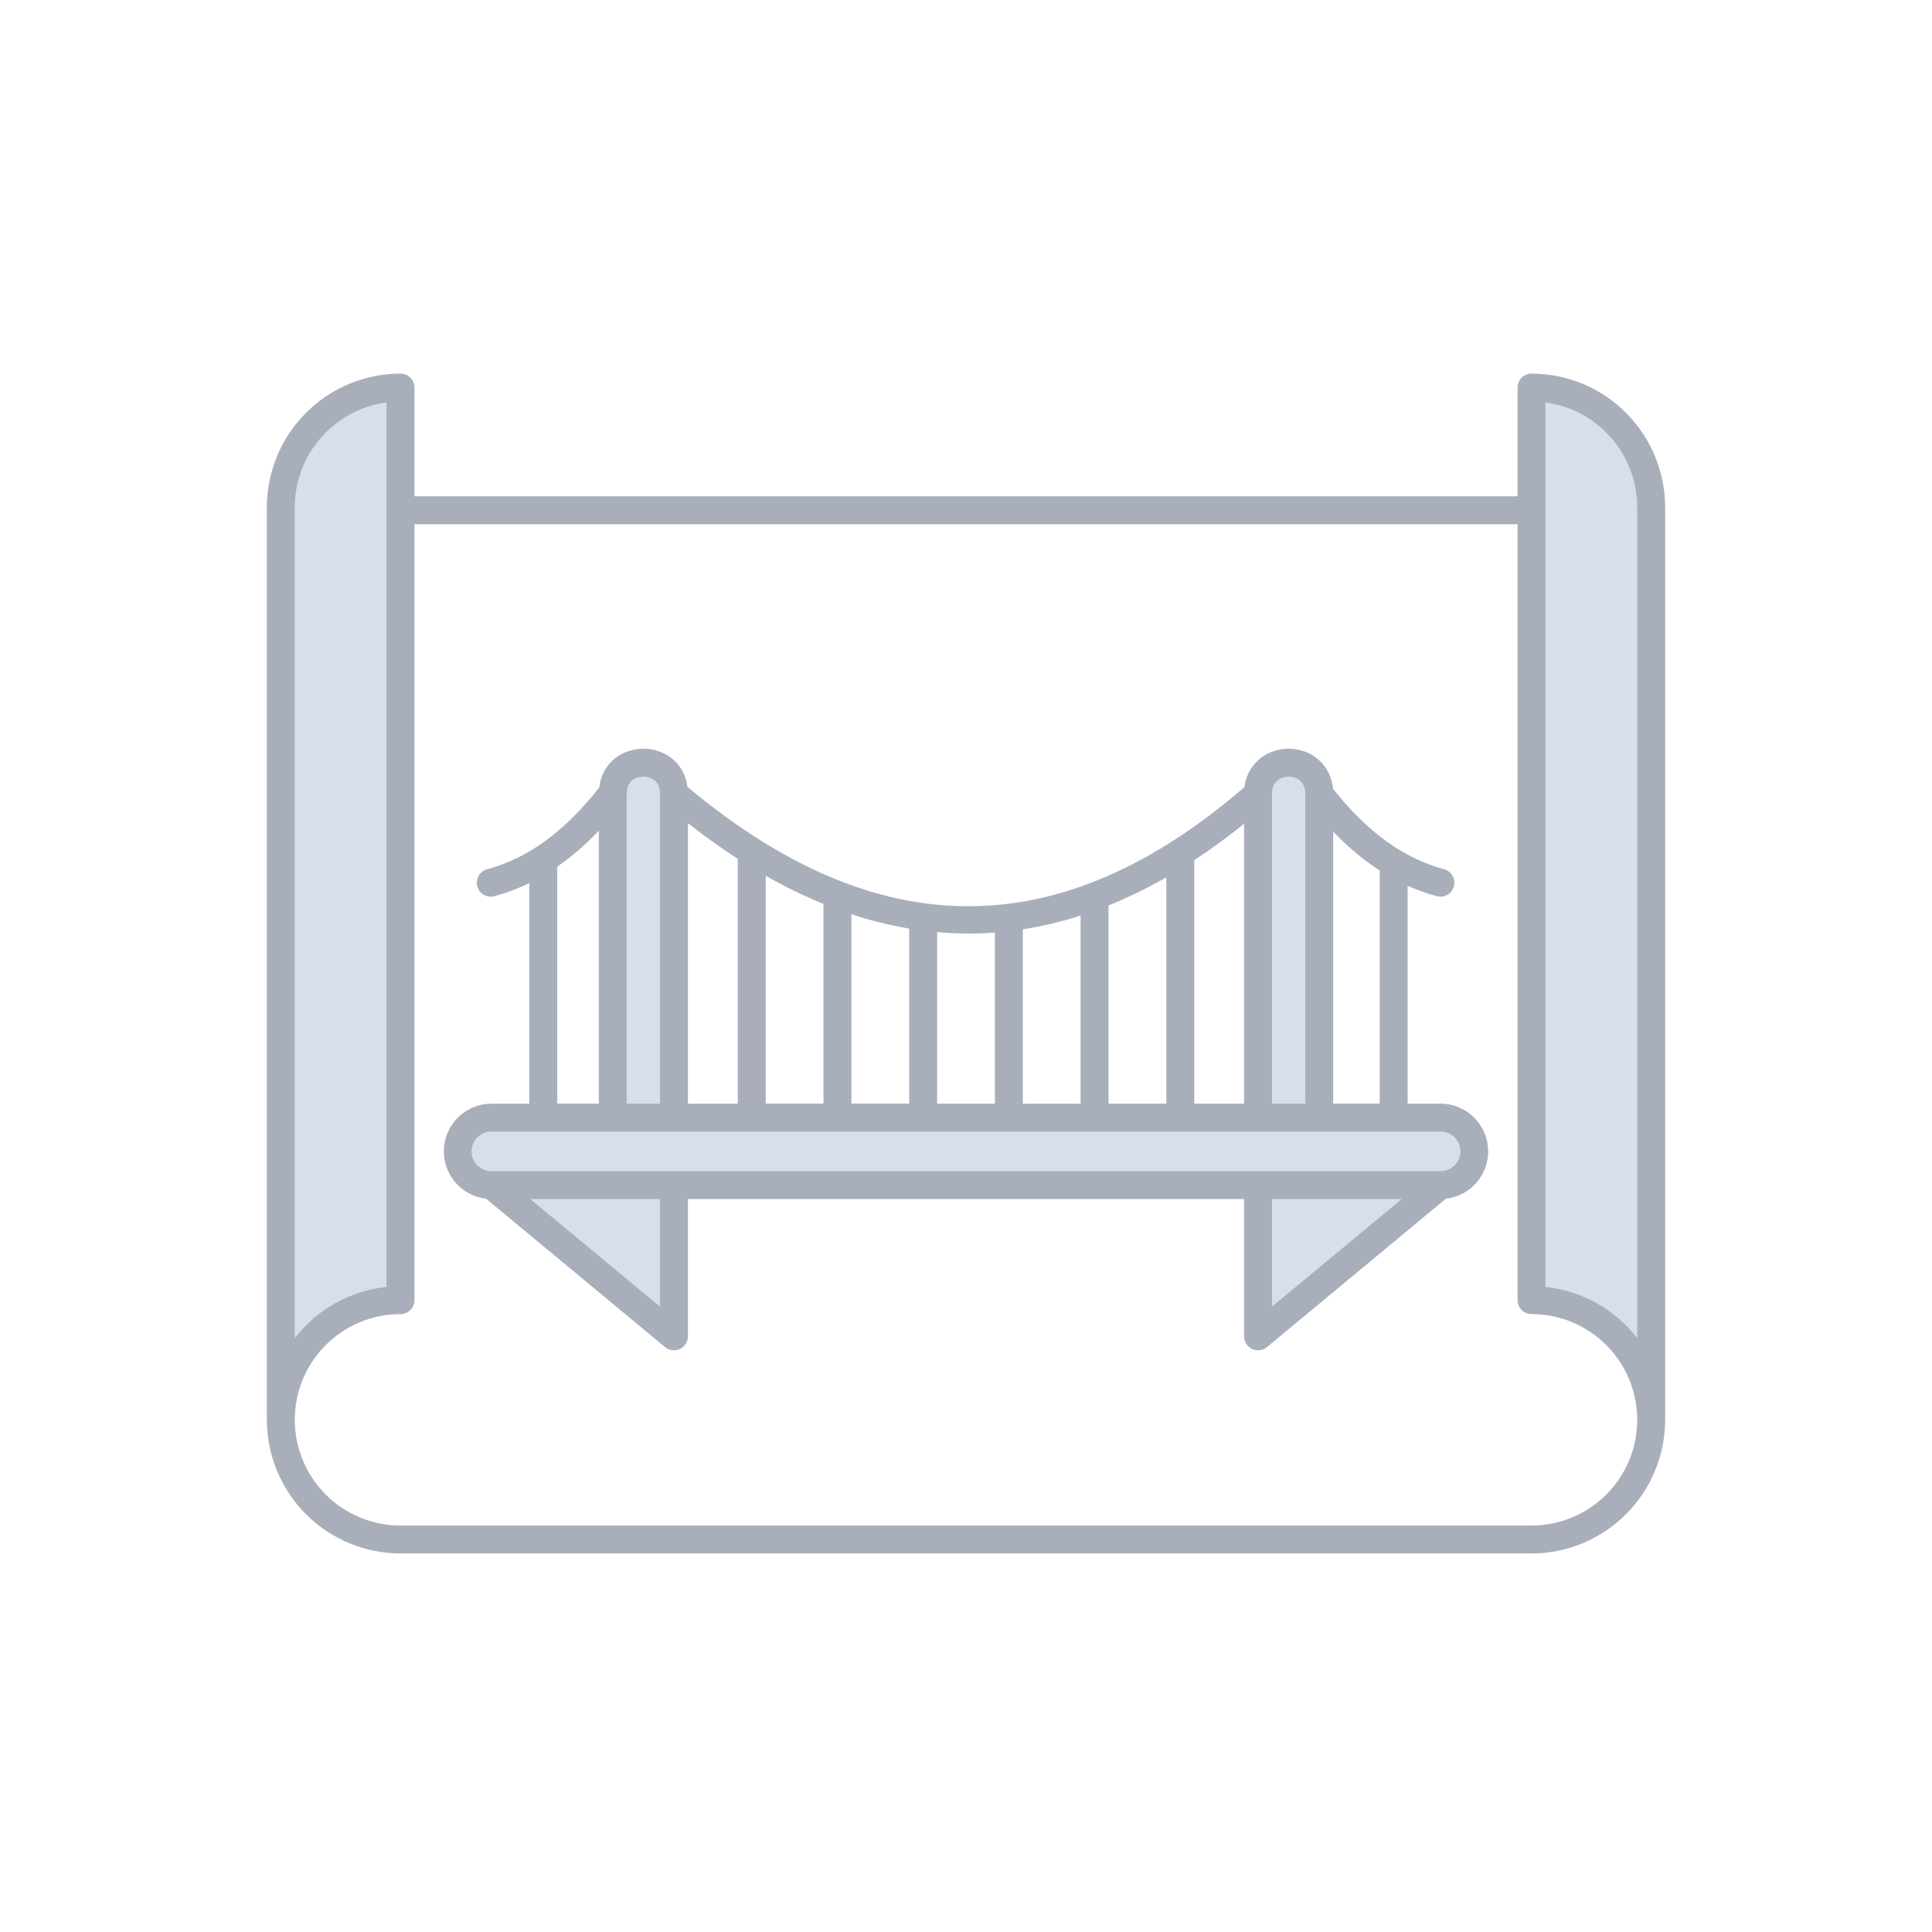 <svg width="181" height="181" viewBox="0 0 181 181" fill="none" xmlns="http://www.w3.org/2000/svg">
<path d="M37.521 36.197V121.693C36.048 121.692 34.59 121.982 33.23 122.546C31.869 123.109 30.633 123.935 29.592 124.976C28.551 126.018 27.725 127.254 27.162 128.614C26.598 129.974 26.308 131.432 26.308 132.905V47.41C26.308 44.436 27.489 41.584 29.592 39.481C31.695 37.378 34.547 36.197 37.521 36.197ZM143.479 36.197V121.693C144.952 121.692 146.41 121.982 147.77 122.546C149.131 123.109 150.367 123.935 151.408 124.976C152.449 126.018 153.275 127.254 153.838 128.614C154.402 129.974 154.692 131.432 154.692 132.905V47.41C154.692 44.436 153.511 41.584 151.408 39.481C149.305 37.378 146.453 36.197 143.479 36.197ZM135.048 104.524H123.694V74.191C123.694 70.298 117.962 70.298 117.962 74.191V104.524H63.243V74.191C63.243 70.298 57.512 70.298 57.512 74.191V104.524H46.157C45.319 104.524 44.514 104.857 43.921 105.451C43.328 106.044 42.994 106.848 42.994 107.687C42.994 108.526 43.328 109.331 43.921 109.924C44.514 110.517 45.319 110.85 46.157 110.85H46.543L63.081 125.027V110.85H117.962V125.027L134.501 110.85H135.048C135.887 110.85 136.692 110.517 137.285 109.924C137.878 109.331 138.211 108.526 138.211 107.687C138.211 106.848 137.878 106.044 137.285 105.451C136.692 104.857 135.887 104.524 135.048 104.524Z" fill="#D7E0EA"/>
<path d="M143.479 35C143.132 35 142.8 35.138 142.554 35.383C142.309 35.629 142.171 35.961 142.171 36.308V46.493H38.829V36.308C38.829 35.961 38.691 35.629 38.446 35.383C38.2 35.138 37.868 35 37.521 35C34.201 35.004 31.019 36.324 28.671 38.672C26.324 41.019 25.004 44.201 25 47.521V133.016C25.004 136.336 26.324 139.518 28.671 141.866C31.019 144.213 34.201 145.533 37.521 145.537H143.479C146.799 145.533 149.981 144.213 152.329 141.866C154.676 139.518 155.996 136.336 156 133.016V47.521C155.996 44.201 154.676 41.019 152.329 38.672C149.981 36.324 146.799 35.004 143.479 35ZM144.787 37.702C147.166 38.022 149.347 39.194 150.928 40.999C152.508 42.804 153.381 45.121 153.384 47.521V125.365C152.35 124.025 151.055 122.909 149.577 122.084C148.1 121.259 146.47 120.742 144.787 120.565V37.702ZM27.616 47.521C27.619 45.121 28.492 42.804 30.073 40.999C31.653 39.194 33.834 38.022 36.212 37.702V120.565C34.529 120.743 32.9 121.26 31.422 122.085C29.945 122.91 28.65 124.026 27.616 125.366V47.521ZM143.479 142.921H37.521C34.894 142.921 32.375 141.877 30.517 140.02C28.66 138.163 27.616 135.643 27.616 133.016C27.616 130.39 28.66 127.87 30.517 126.013C32.375 124.156 34.894 123.112 37.521 123.112C37.868 123.112 38.2 122.974 38.446 122.729C38.691 122.484 38.829 122.151 38.829 121.804V49.109H142.171V121.804C142.171 122.151 142.309 122.484 142.554 122.729C142.8 122.974 143.132 123.112 143.479 123.112C146.106 123.112 148.625 124.156 150.483 126.013C152.34 127.87 153.384 130.39 153.384 133.016C153.384 135.643 152.34 138.163 150.483 140.02C148.625 141.877 146.106 142.921 143.479 142.921ZM134.945 103.395H131.874V82.981C132.757 83.379 133.67 83.706 134.604 83.96C134.77 84.004 134.943 84.016 135.114 83.994C135.284 83.972 135.448 83.916 135.597 83.831C135.746 83.745 135.877 83.631 135.982 83.495C136.087 83.359 136.164 83.204 136.208 83.038C136.253 82.872 136.265 82.699 136.243 82.528C136.221 82.358 136.165 82.194 136.08 82.045C135.994 81.896 135.88 81.765 135.744 81.66C135.608 81.555 135.452 81.478 135.287 81.434C131.473 80.404 128.064 77.928 124.874 73.882C124.825 73.232 124.619 72.604 124.273 72.052C123.927 71.5 123.452 71.04 122.889 70.712C122.229 70.339 121.484 70.143 120.726 70.143C119.968 70.143 119.223 70.339 118.563 70.712C118.021 71.026 117.561 71.464 117.219 71.989C116.877 72.514 116.663 73.112 116.594 73.735C99.327 88.63 82.245 88.626 64.405 73.72C64.103 71.371 62.181 70.142 60.276 70.142C58.358 70.142 56.421 71.387 56.141 73.77C52.924 77.884 49.487 80.395 45.638 81.434C45.332 81.516 45.065 81.707 44.889 81.971C44.713 82.235 44.639 82.554 44.681 82.869C44.722 83.183 44.877 83.472 45.115 83.681C45.354 83.891 45.661 84.006 45.978 84.005C46.094 84.005 46.209 83.99 46.32 83.96C47.447 83.655 48.541 83.245 49.59 82.734V103.395H46.055C44.913 103.394 43.814 103.831 42.983 104.614C42.153 105.398 41.654 106.47 41.589 107.61C41.523 108.75 41.897 109.872 42.633 110.745C43.368 111.619 44.41 112.177 45.545 112.307L62.306 126.203C62.497 126.362 62.729 126.462 62.975 126.494C63.222 126.525 63.472 126.486 63.697 126.38C63.922 126.274 64.112 126.107 64.245 125.897C64.378 125.688 64.449 125.444 64.449 125.196V112.338H116.551V125.196C116.551 125.444 116.622 125.687 116.755 125.897C116.888 126.107 117.078 126.274 117.303 126.38C117.528 126.485 117.778 126.525 118.024 126.493C118.271 126.462 118.503 126.361 118.694 126.203L135.455 112.306C136.59 112.177 137.632 111.618 138.367 110.745C139.103 109.872 139.477 108.75 139.411 107.61C139.346 106.47 138.847 105.398 138.017 104.614C137.186 103.83 136.087 103.394 134.945 103.395ZM129.258 81.556V103.394H124.899V77.904C126.204 79.288 127.667 80.514 129.258 81.556ZM119.87 72.978C120.132 72.835 120.426 72.76 120.725 72.76C121.024 72.76 121.318 72.835 121.58 72.978C122.046 73.247 122.283 73.715 122.283 74.37V103.395H119.167V74.37C119.167 73.715 119.404 73.247 119.87 72.978ZM95.823 103.395V87.063C97.658 86.777 99.468 86.346 101.236 85.776V103.395H95.823ZM103.852 84.829C105.715 84.075 107.523 83.194 109.265 82.192V103.395H103.852V84.829ZM111.882 80.586C113.442 79.564 114.998 78.427 116.551 77.175V103.395H111.882V80.586ZM90.724 87.46C91.552 87.46 92.38 87.428 93.207 87.365V103.395H87.793V87.327C88.771 87.414 89.748 87.458 90.724 87.46ZM64.449 103.395V77.122C66.006 78.343 67.562 79.456 69.118 80.46V103.395H64.449ZM71.735 82.046C73.48 83.042 75.288 83.924 77.148 84.686V103.394H71.735V82.046ZM79.764 85.648C81.531 86.233 83.341 86.682 85.177 86.992V103.394H79.764V85.648ZM60.275 72.757C60.535 72.757 61.833 72.836 61.833 74.368V103.395H58.717V74.37C58.717 72.836 60.015 72.758 60.275 72.758V72.757ZM52.206 81.194C53.618 80.208 54.923 79.078 56.101 77.823V103.394H52.206V81.194ZM61.833 122.41L49.682 112.338H61.833V122.41ZM119.167 112.336H131.318L119.167 122.41V112.336ZM134.945 109.72H46.055C45.809 109.723 45.566 109.677 45.338 109.585C45.11 109.493 44.903 109.357 44.729 109.184C44.554 109.012 44.415 108.806 44.321 108.58C44.226 108.353 44.177 108.11 44.177 107.865C44.177 107.619 44.226 107.376 44.321 107.15C44.415 106.923 44.554 106.718 44.729 106.545C44.903 106.373 45.11 106.237 45.338 106.145C45.566 106.053 45.809 106.007 46.055 106.01H134.945C135.191 106.007 135.434 106.053 135.662 106.145C135.89 106.237 136.097 106.373 136.271 106.545C136.446 106.718 136.585 106.923 136.679 107.15C136.774 107.376 136.823 107.619 136.823 107.865C136.823 108.11 136.774 108.353 136.679 108.58C136.585 108.806 136.446 109.012 136.271 109.184C136.097 109.357 135.89 109.493 135.662 109.585C135.434 109.677 135.191 109.723 134.945 109.72Z" fill="#A8AFBB"/>
</svg>
